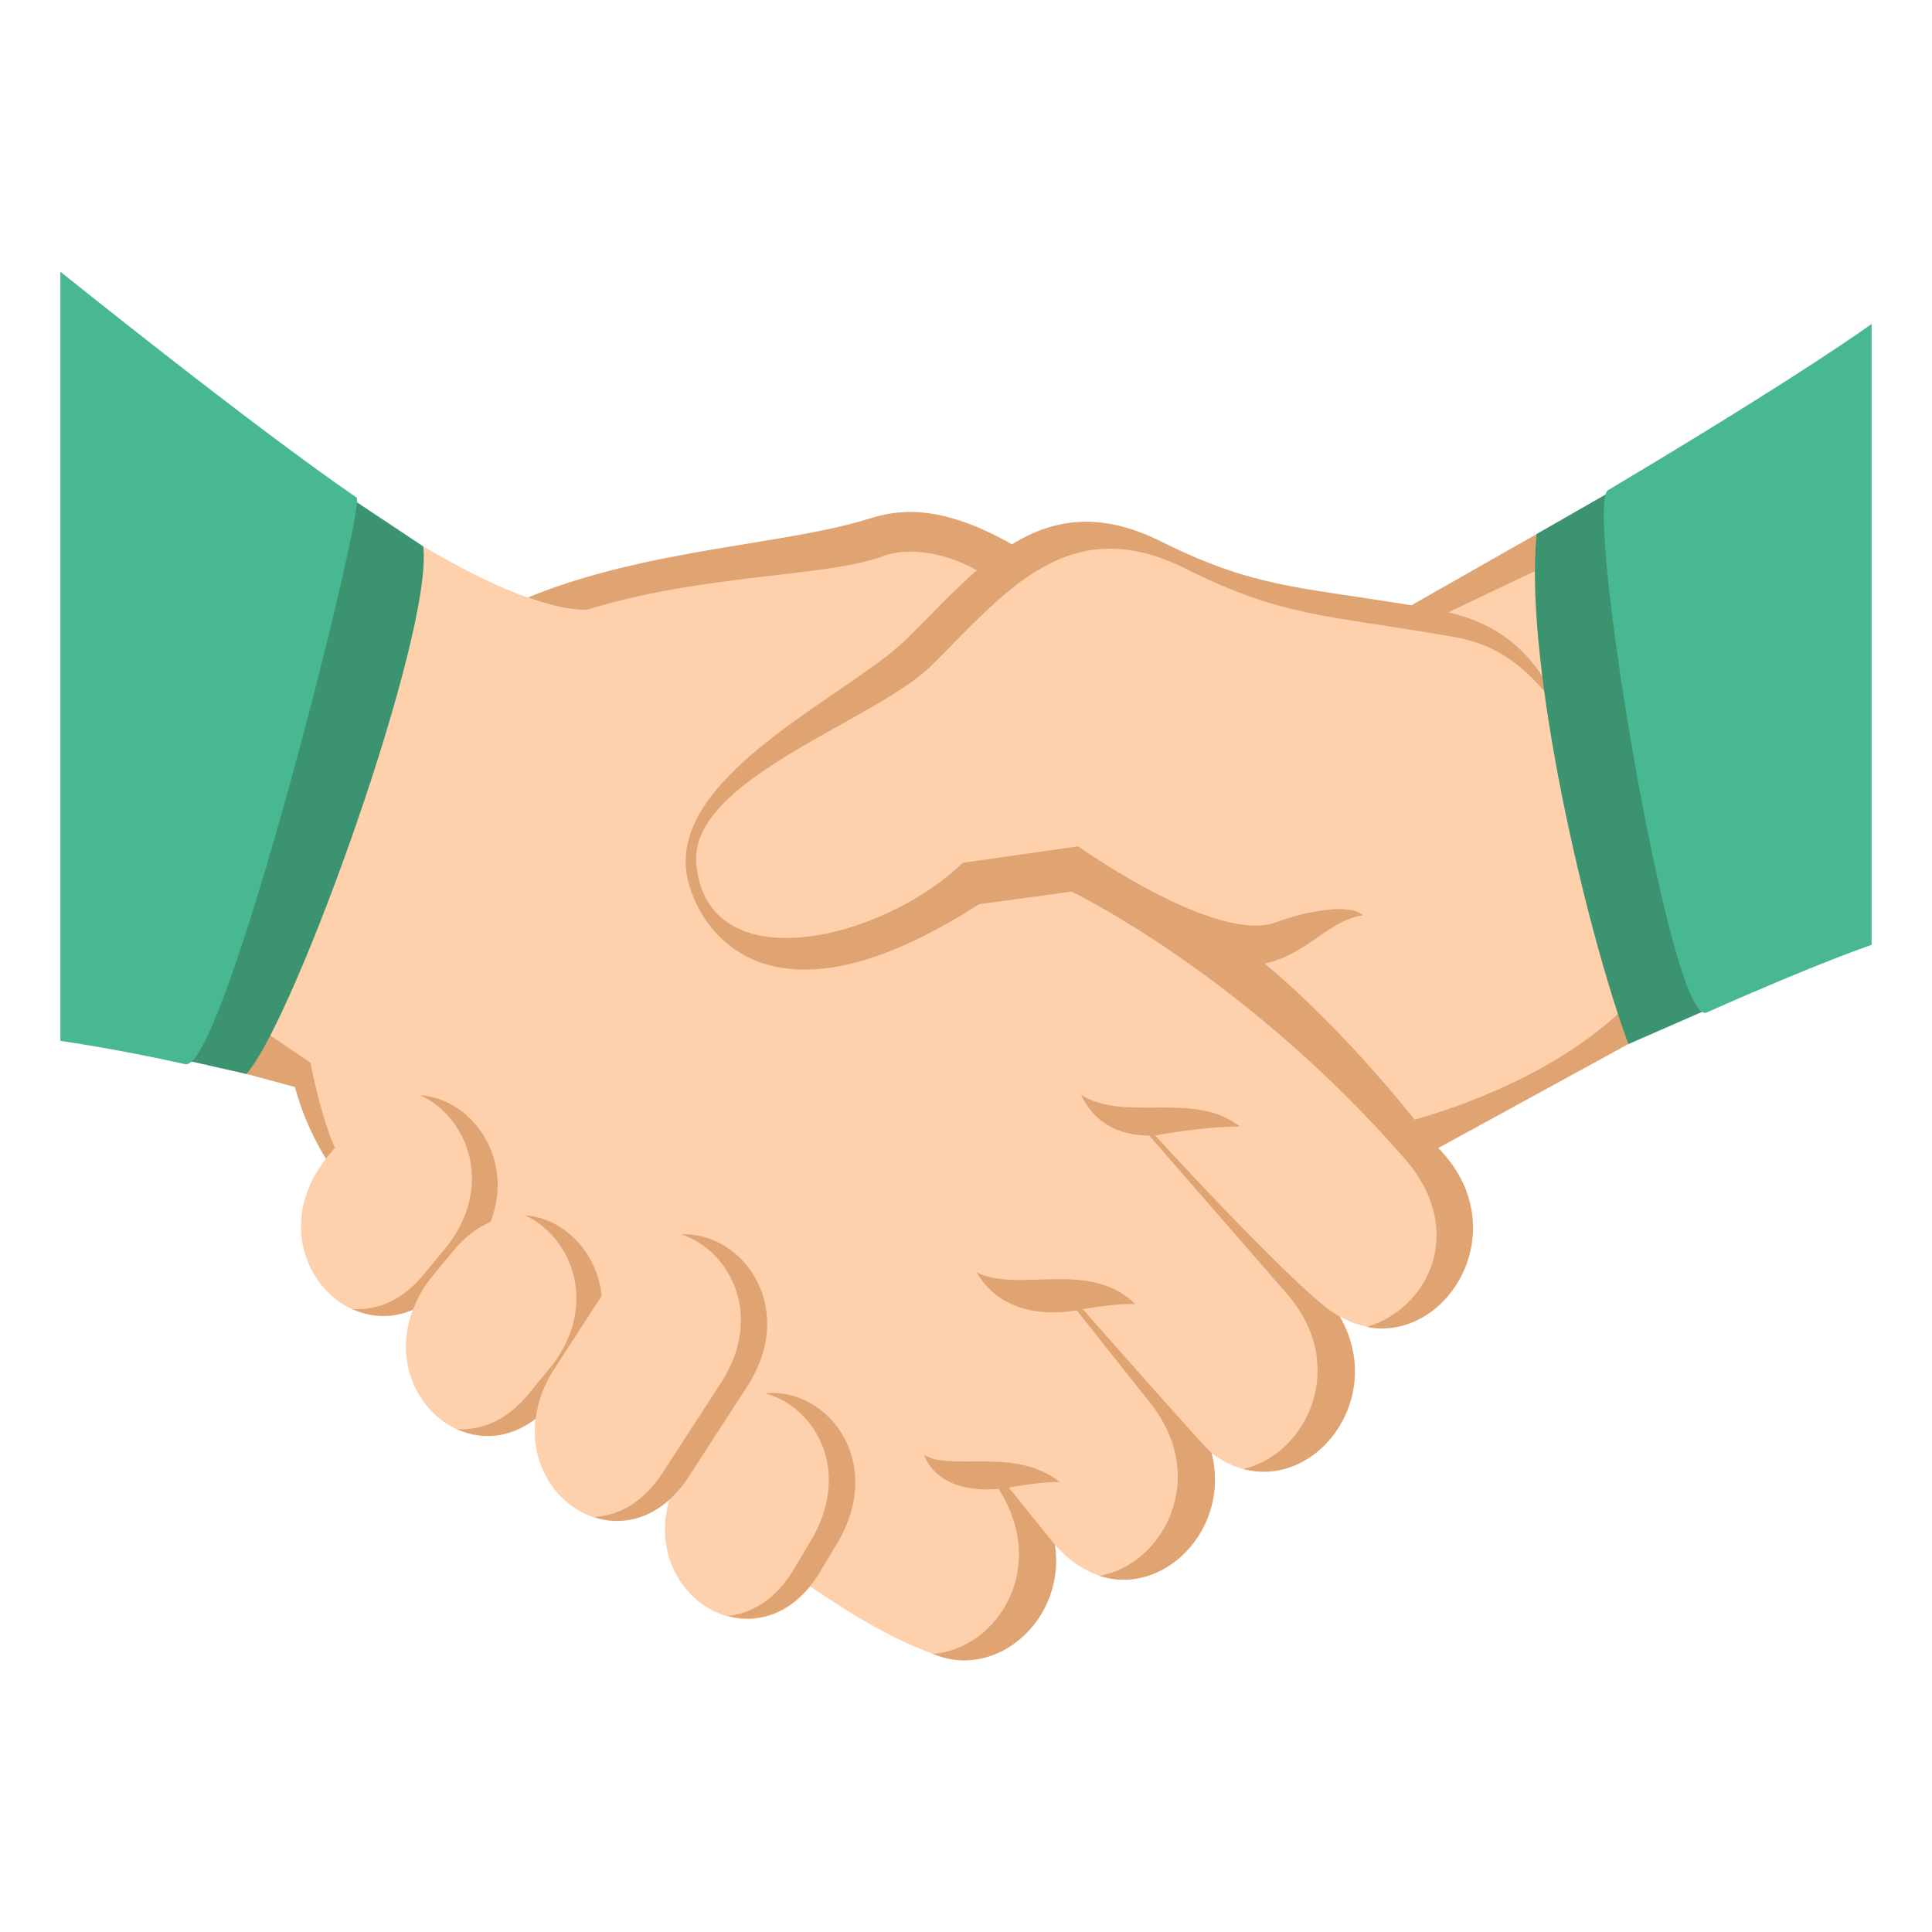 <svg xmlns="http://www.w3.org/2000/svg" width="64" height="64" viewBox="0 0 64 64"><path fill="#FED0AC" d="M56.296 33.423l-1.22-18.104-8.313 5.107c-4.074-.686-5.204-.68-8.361-2.251-1.878-.934-4.315-.308-5.498.359-1.797-1.938-13.468.878-14.761 1.467-3.534-.956-8.726-5.051-8.726-5.051L7.649 35.437l2.363.545c.243.72.78 2.406.78 2.406-2.198 2.842.443 6.074 2.887 5.002-1.072 2.77 1.773 5.377 4.064 3.611-.333 2.598 2.445 4.476 4.432 2.669-.91 3.115 2.614 5.415 4.662 2.88 1.491 1.021 2.865 1.811 4.072 2.235l.001-.001c2.077.895 4.403-1.124 4.019-3.631 2.448 2.818 5.993.059 5.201-3.021 2.723 2.074 6.032-1.437 4.253-4.524 3 1.725 5.613-2.923 2.702-5.876l9.211-4.309z"/><path fill="#E0A372" d="M13.926 36.284c1.545.713 2.463 2.951.889 4.991l-.68.822c-.752.976-1.635 1.322-2.45 1.267.608.279 1.31.318 1.997.02.133-.342.309-.685.569-1.021l.682-.823c.409-.53.858-.861 1.314-1.061.816-2.079-.593-4.072-2.321-4.195zM25.35 46.157c1.628.439 2.848 2.493 1.576 4.774l-.557.929c-.607 1.09-1.433 1.582-2.248 1.667 1.062.287 2.292-.108 3.127-1.598l.555-.927c1.497-2.679-.447-5.048-2.453-4.845zM18.328 45.4l1.602-2.474c-.141-1.438-1.252-2.576-2.542-2.668 1.544.712 2.462 2.951.887 4.99l-.68.823c-.753.976-1.638 1.323-2.452 1.267.787.362 1.734.322 2.603-.344a3.92 3.92 0 0 1 .582-1.594zM22.574 40.892c1.604.535 2.726 2.658 1.345 4.861l-1.924 2.965c-.659 1.053-1.507 1.497-2.326 1.533 1.048.348 2.296.025 3.198-1.413l1.919-2.962c1.627-2.59-.2-5.068-2.212-4.984z"/><g fill="#E0A372"><path d="M35.869 43.368c.136-.025 1.256-.211 1.744-.166-1.538-1.506-3.866-.35-5.26-1.055.987 1.705 3.068 1.299 3.315 1.257l2.445 3.085c1.969 2.481.4 5.353-1.695 5.712 2.161.702 4.355-1.579 3.718-4.064-.213-.163-4.267-4.769-4.267-4.769zM38.269 37.618c.031-.001 1.463-.298 2.804-.299-1.528-1.202-3.794-.124-5.263-1.053.641 1.335 1.865 1.336 2.26 1.35l4.57 5.253c2.072 2.381.625 5.327-1.453 5.79 2.43.66 4.746-2.36 3.188-5.057-1.019-.421-6.106-5.984-6.106-5.984zM35.107 49.099c-1.47-1.182-3.563-.348-4.5-.902.546 1.361 2.373 1.133 2.469 1.121 1.695 2.639-.068 5.309-2.166 5.468 2.074.892 4.408-1.118 4.037-3.613-.053-.06-1.529-1.896-1.529-1.896.186-.032 1.273-.219 1.689-.178z"/><path d="M55.169 31.718s-1.698 3.453-8.305 5.373c-.891-1.111-2.764-3.32-4.967-5.174 1.396-.291 2.084-1.416 3.244-1.597-.375-.401-1.848-.152-2.864.229-1.989.748-6.563-2.513-6.563-2.513l-3.821.545c-2.703 2.607-8.489 3.956-8.828.023-.239-2.786 5.914-4.716 7.768-6.536 2.378-2.335 4.496-5.192 8.408-3.246 3.249 1.619 4.529 1.52 8.888 2.27 1.5.258 2.471 1 3.621 2.539-.919-2.119-2.157-2.961-3.771-3.348l6.955-3.307.144-1.658-8.325 4.734c-3.845-.631-5.234-.592-8.313-2.125-2.027-1.008-3.571-.723-4.919.104-2.436-1.38-3.804-1.138-4.725-.851-2.823.886-7.348.986-11.307 2.613.701.246 1.362.406 1.928.41l-.002.004c3.903-1.214 7.996-1.081 9.863-1.793.604-.229 1.808-.243 3.082.479-.797.69-1.55 1.511-2.33 2.278-1.869 1.834-7.689 4.412-7.298 7.681.188 1.563 2.354 5.835 9.696 1.101l3.07-.418s5.718 2.738 11.046 8.861c2.058 2.364.779 4.955-1.27 5.561 2.678.533 4.992-3.266 2.371-5.927l6.299-3.446 1.225-2.866z"/></g><path fill="#3B946F" d="M53.39 16.265l3.281 17.129-2.727 1.193c-1.383-3.726-3.477-12.586-3.039-16.896l2.485-1.426z"/><path fill="#E0A372" d="M11.092 38.024c-.501-1.157-.807-2.819-.807-2.819l-2.471-1.68-.165 1.911 2.12.572a9.118 9.118 0 0 0 1.027 2.373l.296-.357z"/><path fill="#3B946F" d="M6.054 35.099l5.444-18.678 2.52 1.679c.362 2.8-4.209 15.591-5.854 17.477l-2.11-.478z"/><g fill="#47B892"><path d="M53.265 16.239c-.795.474 2.066 17.837 3.27 17.302C60.343 31.847 62 31.3 62 31.3V10.732s-2.267 1.657-8.735 5.507zM2 9.001v25.48s1.818.254 4.139.771c1.285.287 5.996-18.549 5.674-18.77C8.43 14.171 2 9.001 2 9.001z"/></g></svg>
